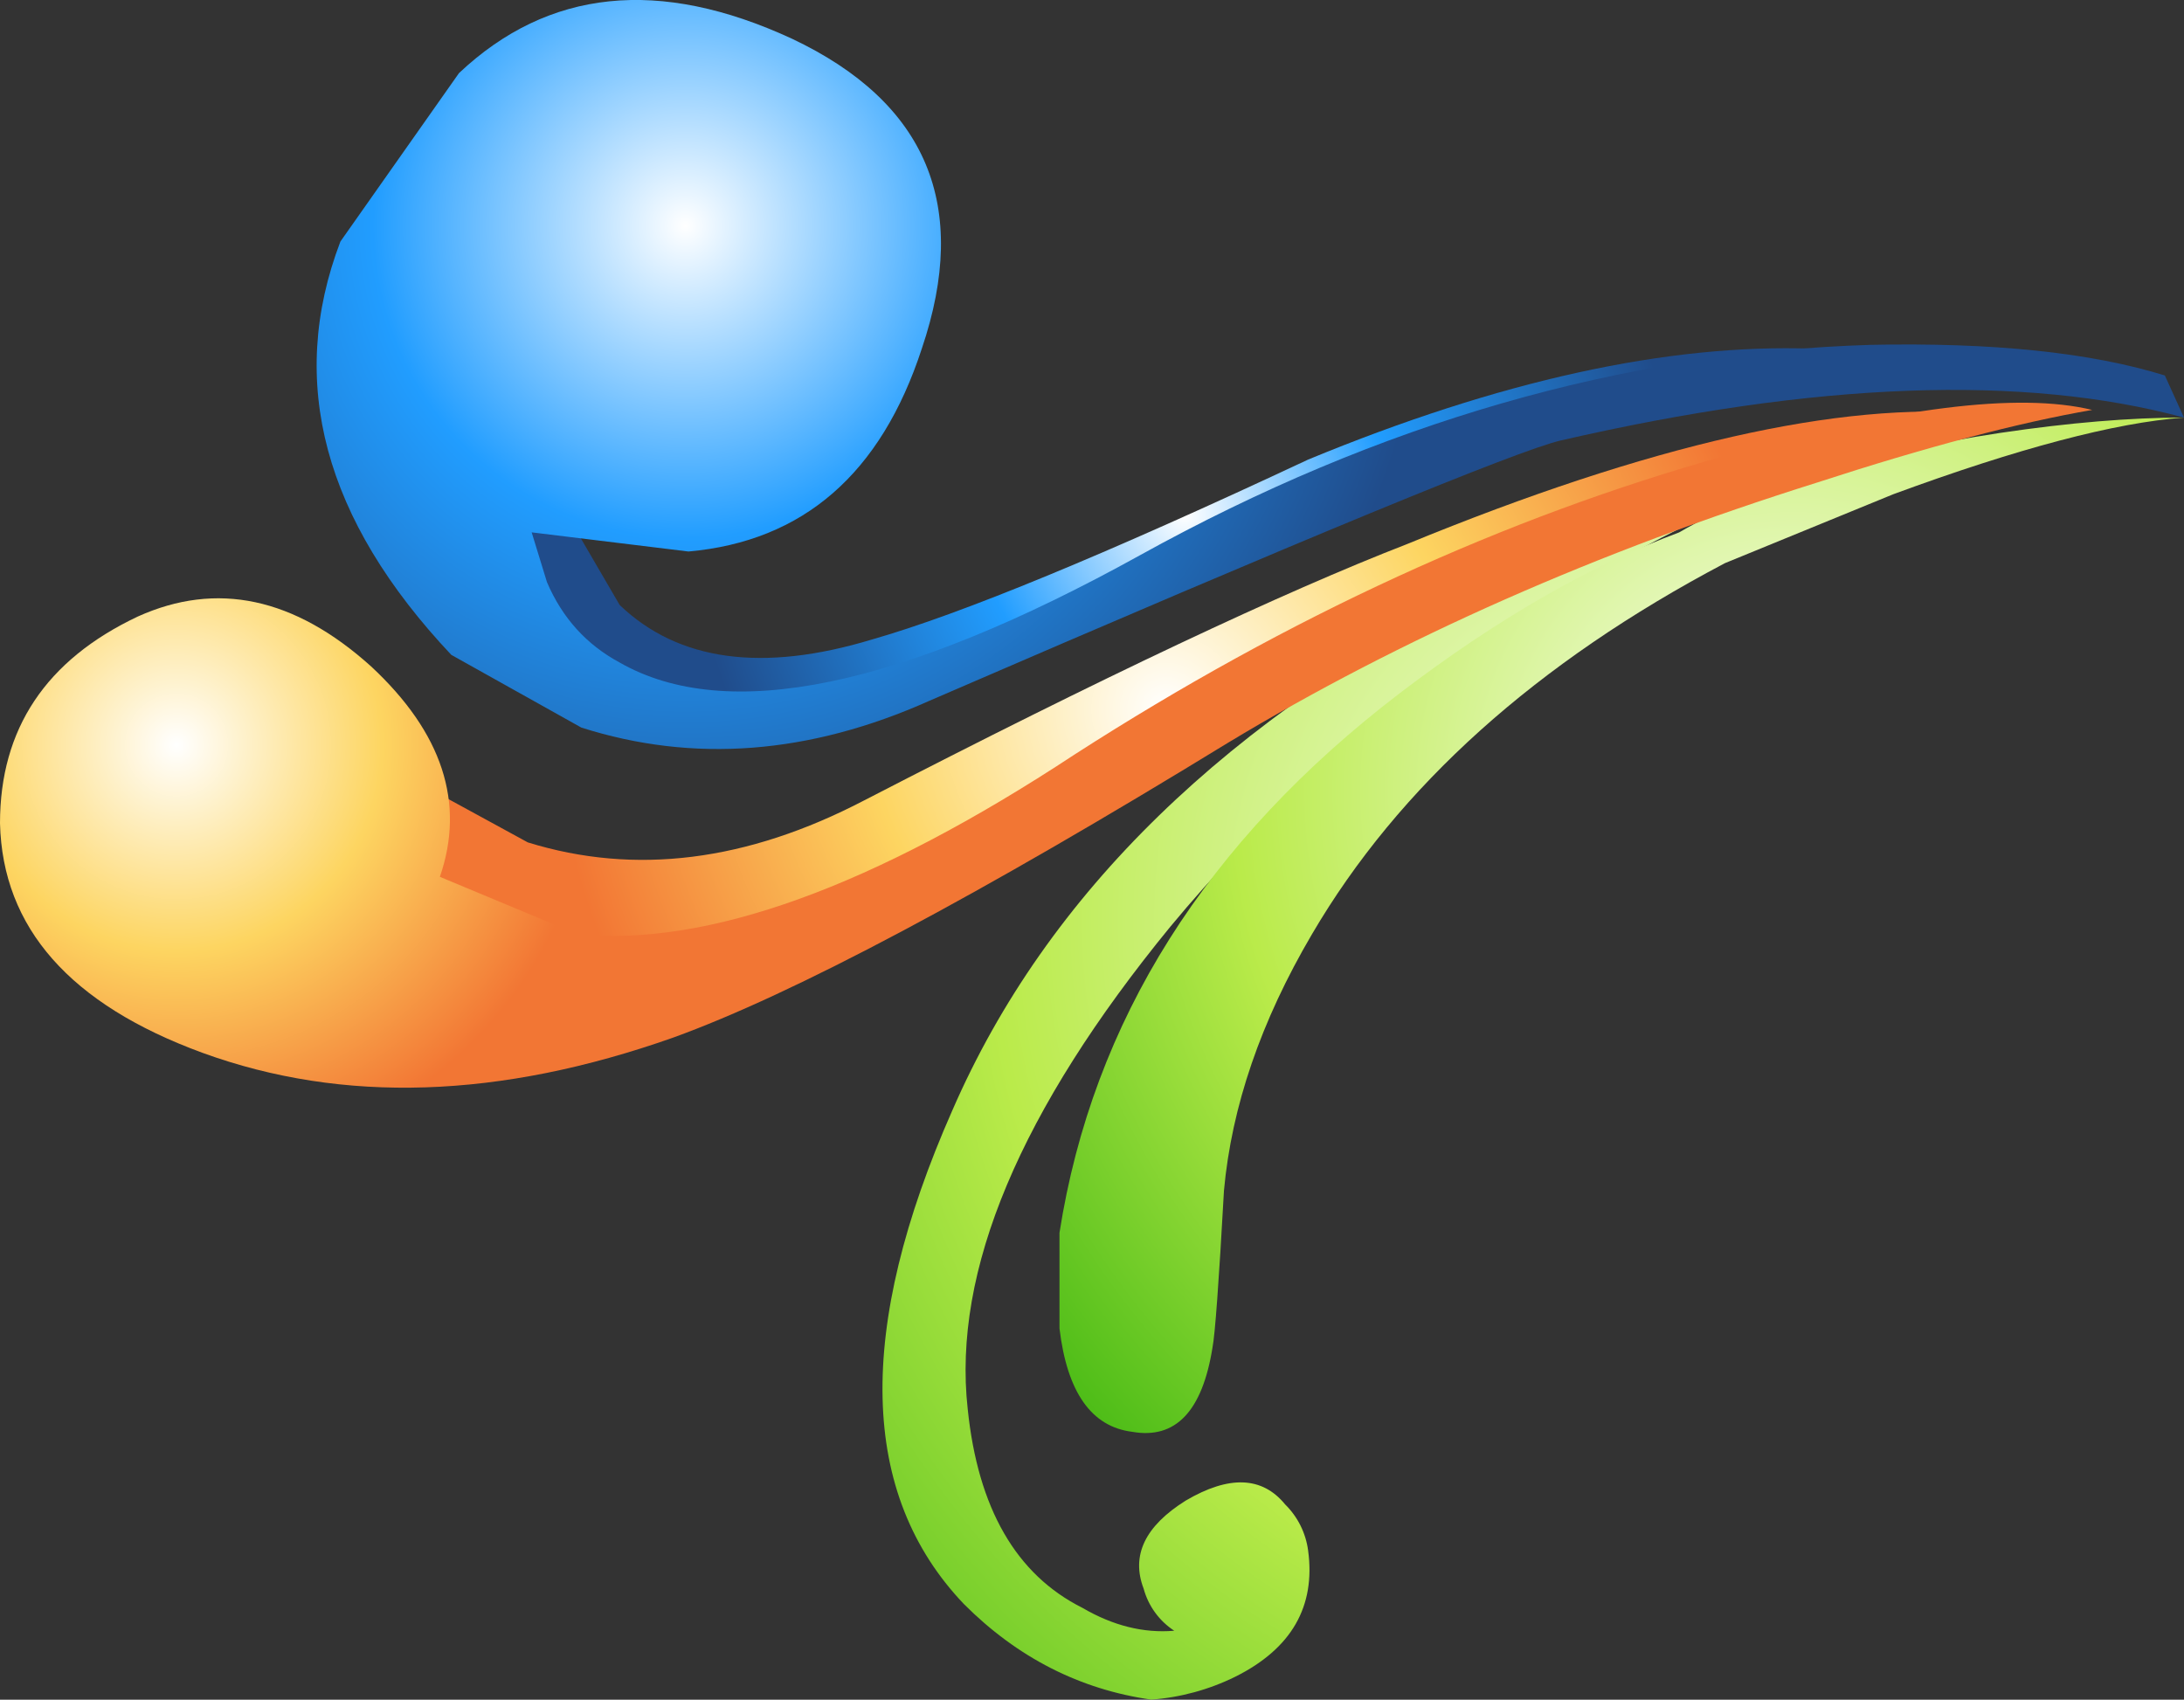 <?xml version="1.0" encoding="iso-8859-1"?>
<!-- Generator: Adobe Illustrator 20.1.0, SVG Export Plug-In . SVG Version: 6.00 Build 0)  -->
<svg version="1.0" id="Layer_1" xmlns="http://www.w3.org/2000/svg" xmlns:xlink="http://www.w3.org/1999/xlink" x="0px" y="0px"
	 viewBox="0 0 965.01 751.03" enable-background="new 0 0 965.01 751.03" xml:space="preserve">
<rect x="0" y="0" width="965.01" height="751.03" fill="#333333" stroke="none"/>
<title>curvydesigns_0004</title>
<radialGradient id="SVGID_1_" cx="598.659" cy="363.314" r="18.84" gradientTransform="matrix(33.38 -5.29 -5.29 -33.41 -17304.6 15711.819)" gradientUnits="userSpaceOnUse">
	<stop  offset="0" style="stop-color:#FFFFFF"/>
	<stop  offset="0.5" style="stop-color:#BAEB4A"/>
	<stop  offset="1" style="stop-color:#1BA700"/>
</radialGradient>
<path fill="url(#SVGID_1_)" d="M478.28,710.45c-29.293-14.667-46.193-43.98-50.7-87.94c-6.76-60.88,23.097-131.907,89.57-213.08
	c76.613-92.447,179.707-163.473,309.28-213.08c-50.7,11.273-105.907,31.567-165.62,60.88c-118.3,59.753-198.3,137.543-240,233.37
	c-42.807,96.933-41.113,169.653,5.08,218.16c23.66,23.673,51.263,37.753,82.81,42.24c12.93-0.965,25.553-4.412,37.18-10.15
	c24.787-12.4,35.49-31.003,32.11-55.81c-1.034-7.701-4.601-14.84-10.14-20.29c-10.14-12.4-24.787-12.963-43.94-1.69
	c-18,11.273-24.197,24.24-18.59,38.9c2.076,7.647,6.887,14.266,13.52,18.6C505.32,721.713,491.8,718.343,478.28,710.45z"/>
<radialGradient id="SVGID_2_" cx="598.66" cy="363.316" r="14.59" gradientTransform="matrix(33.38 -5.3 -5.3 -33.4 -17265.619 15657.081)" gradientUnits="userSpaceOnUse">
	<stop  offset="0" style="stop-color:#FFFFFF"/>
	<stop  offset="0.5" style="stop-color:#BAEB4A"/>
	<stop  offset="1" style="stop-color:#1BA700"/>
</radialGradient>
<path fill="url(#SVGID_2_)" d="M883.89,191.27c-59.713,9.02-107.047,23.687-142,44c-39.433,14.667-80.557,38.333-123.37,71
	c-85.607,65.393-135.733,144.877-150.38,238.45V587c3.38,28.187,14.083,43.407,32.11,45.66c19.153,3.38,30.983-9.02,35.49-37.2
	c1.127-5.64,2.817-28.753,5.07-69.34c3.38-37.207,16.337-74.973,38.87-113.3c38.307-65.387,99.147-120.053,182.52-164l74.36-30.44
	c55.213-20.327,98.027-31.617,128.44-33.87C941.347,184.51,914.31,186.763,883.89,191.27z"/>
<radialGradient id="SVGID_3_" cx="598.64" cy="363.3" r="6.428" gradientTransform="matrix(33.39 -5.26 -5.26 -33.41 -17554.389 15513.92)" gradientUnits="userSpaceOnUse">
	<stop  offset="0" style="stop-color:#FFFFFF"/>
	<stop  offset="0.42" style="stop-color:#219DFF"/>
	<stop  offset="1" style="stop-color:#204C8B"/>
</radialGradient>
<path fill="url(#SVGID_3_)" d="M706.44,182.82c41.707-9.02,78.893-15.22,111.56-18.6l-16.9-10.15
	c-64.22-2.253-138.583,14.08-223.09,49c-89.007,41.713-153.227,68.207-192.66,79.48c-48.447,14.667-85.627,9.593-111.54-15.22
	l-23.66-40.59l-35.49-13.53c9.013,67.647,46.757,101.47,113.23,101.47c56.333,1.127,117.173-19.167,182.52-60.88
	C557.717,224.52,623.06,200.86,706.44,182.82z"/>
<radialGradient id="SVGID_4_" cx="598.66" cy="363.316" r="9.73" gradientTransform="matrix(33.38 -5.3 -5.3 -33.4 -17754.94 15407.351)" gradientUnits="userSpaceOnUse">
	<stop  offset="0" style="stop-color:#FFFFFF"/>
	<stop  offset="0.42" style="stop-color:#219DFF"/>
	<stop  offset="1" style="stop-color:#204C8B"/>
</radialGradient>
<path fill="url(#SVGID_4_)" d="M965,184.51l-8.45-18.6c-32.667-10.147-76.043-14.657-130.13-13.53
	c-109.287,3.38-216.887,34.38-322.8,93s-182.523,74.407-229.83,47.36c-14.667-7.893-25.37-19.73-32.11-35.51l-6.76-22l69.29,8.46
	c50.7-4.507,85.063-34.383,103.09-89.63c21.407-63.133,2.253-108.8-57.46-137C291.28-9.98,242.267-4.897,202.8,32.31l-52.39,74.41
	c-23.66,62-7.327,122.88,49,182.64l57.46,32.13c49.573,15.787,100.837,11.84,153.79-11.84
	c166.753-72.153,259.707-110.487,278.86-115C802.2,168.723,894.027,165.343,965,184.51z"/>
<radialGradient id="SVGID_5_" cx="598.659" cy="363.314" r="7.99" gradientTransform="matrix(33.38 -5.29 -5.29 -33.41 -17546.08 15618.529)" gradientUnits="userSpaceOnUse">
	<stop  offset="0" style="stop-color:#FFFFFF"/>
	<stop  offset="0.49" style="stop-color:#FDD561"/>
	<stop  offset="1" style="stop-color:#F27634"/>
</radialGradient>
<path fill="url(#SVGID_5_)" d="M740.24,223.41c51.827-18.04,96.893-31.57,135.2-40.59c-62-5.64-146.503,13.527-253.51,57.5
	c-55.207,21.42-135.207,59.187-240,113.3c-51.827,27.06-101.4,33.26-148.72,18.6l-55.77-30.44l-18.59,13.53
	c-11.267,11.273-11.83,25.94-1.69,44c14.667,24.8,51.283,34.383,109.85,28.75c67.6-5.64,139.147-33.26,214.64-82.86
	C550.383,298.953,636.58,258.357,740.24,223.41z"/>
<radialGradient id="SVGID_6_" cx="598.66" cy="363.327" r="5.49" gradientTransform="matrix(33.38 -5.31 -5.31 -33.4 -17975.9 15643.001)" gradientUnits="userSpaceOnUse">
	<stop  offset="0" style="stop-color:#FFFFFF"/>
	<stop  offset="0.49" style="stop-color:#FDD561"/>
	<stop  offset="1" style="stop-color:#F27634"/>
</radialGradient>
<path fill="url(#SVGID_6_)" d="M802.77,213.26c48.447-15.787,89.007-26.497,121.68-32.13c-32.667-7.893-86.747-1.13-162.24,20.29
	c-96.9,27.053-192.67,71.023-287.31,131.91c-89.007,58.627-162.24,85.12-219.7,79.48l-60.84-25.37
	c11.267-32.667,1.127-63.667-30.42-93c-33.8-30.44-68.163-37.773-103.09-22C20.283,291.613,0,322.057,0,363.77
	c1.127,46.22,30.983,80.043,89.57,101.47c62,22.547,131.29,20.293,207.87-6.76c52.953-19.167,134.64-62.573,245.06-130.22
	C619.12,282.033,705.877,243.7,802.77,213.26z"/>
</svg>
